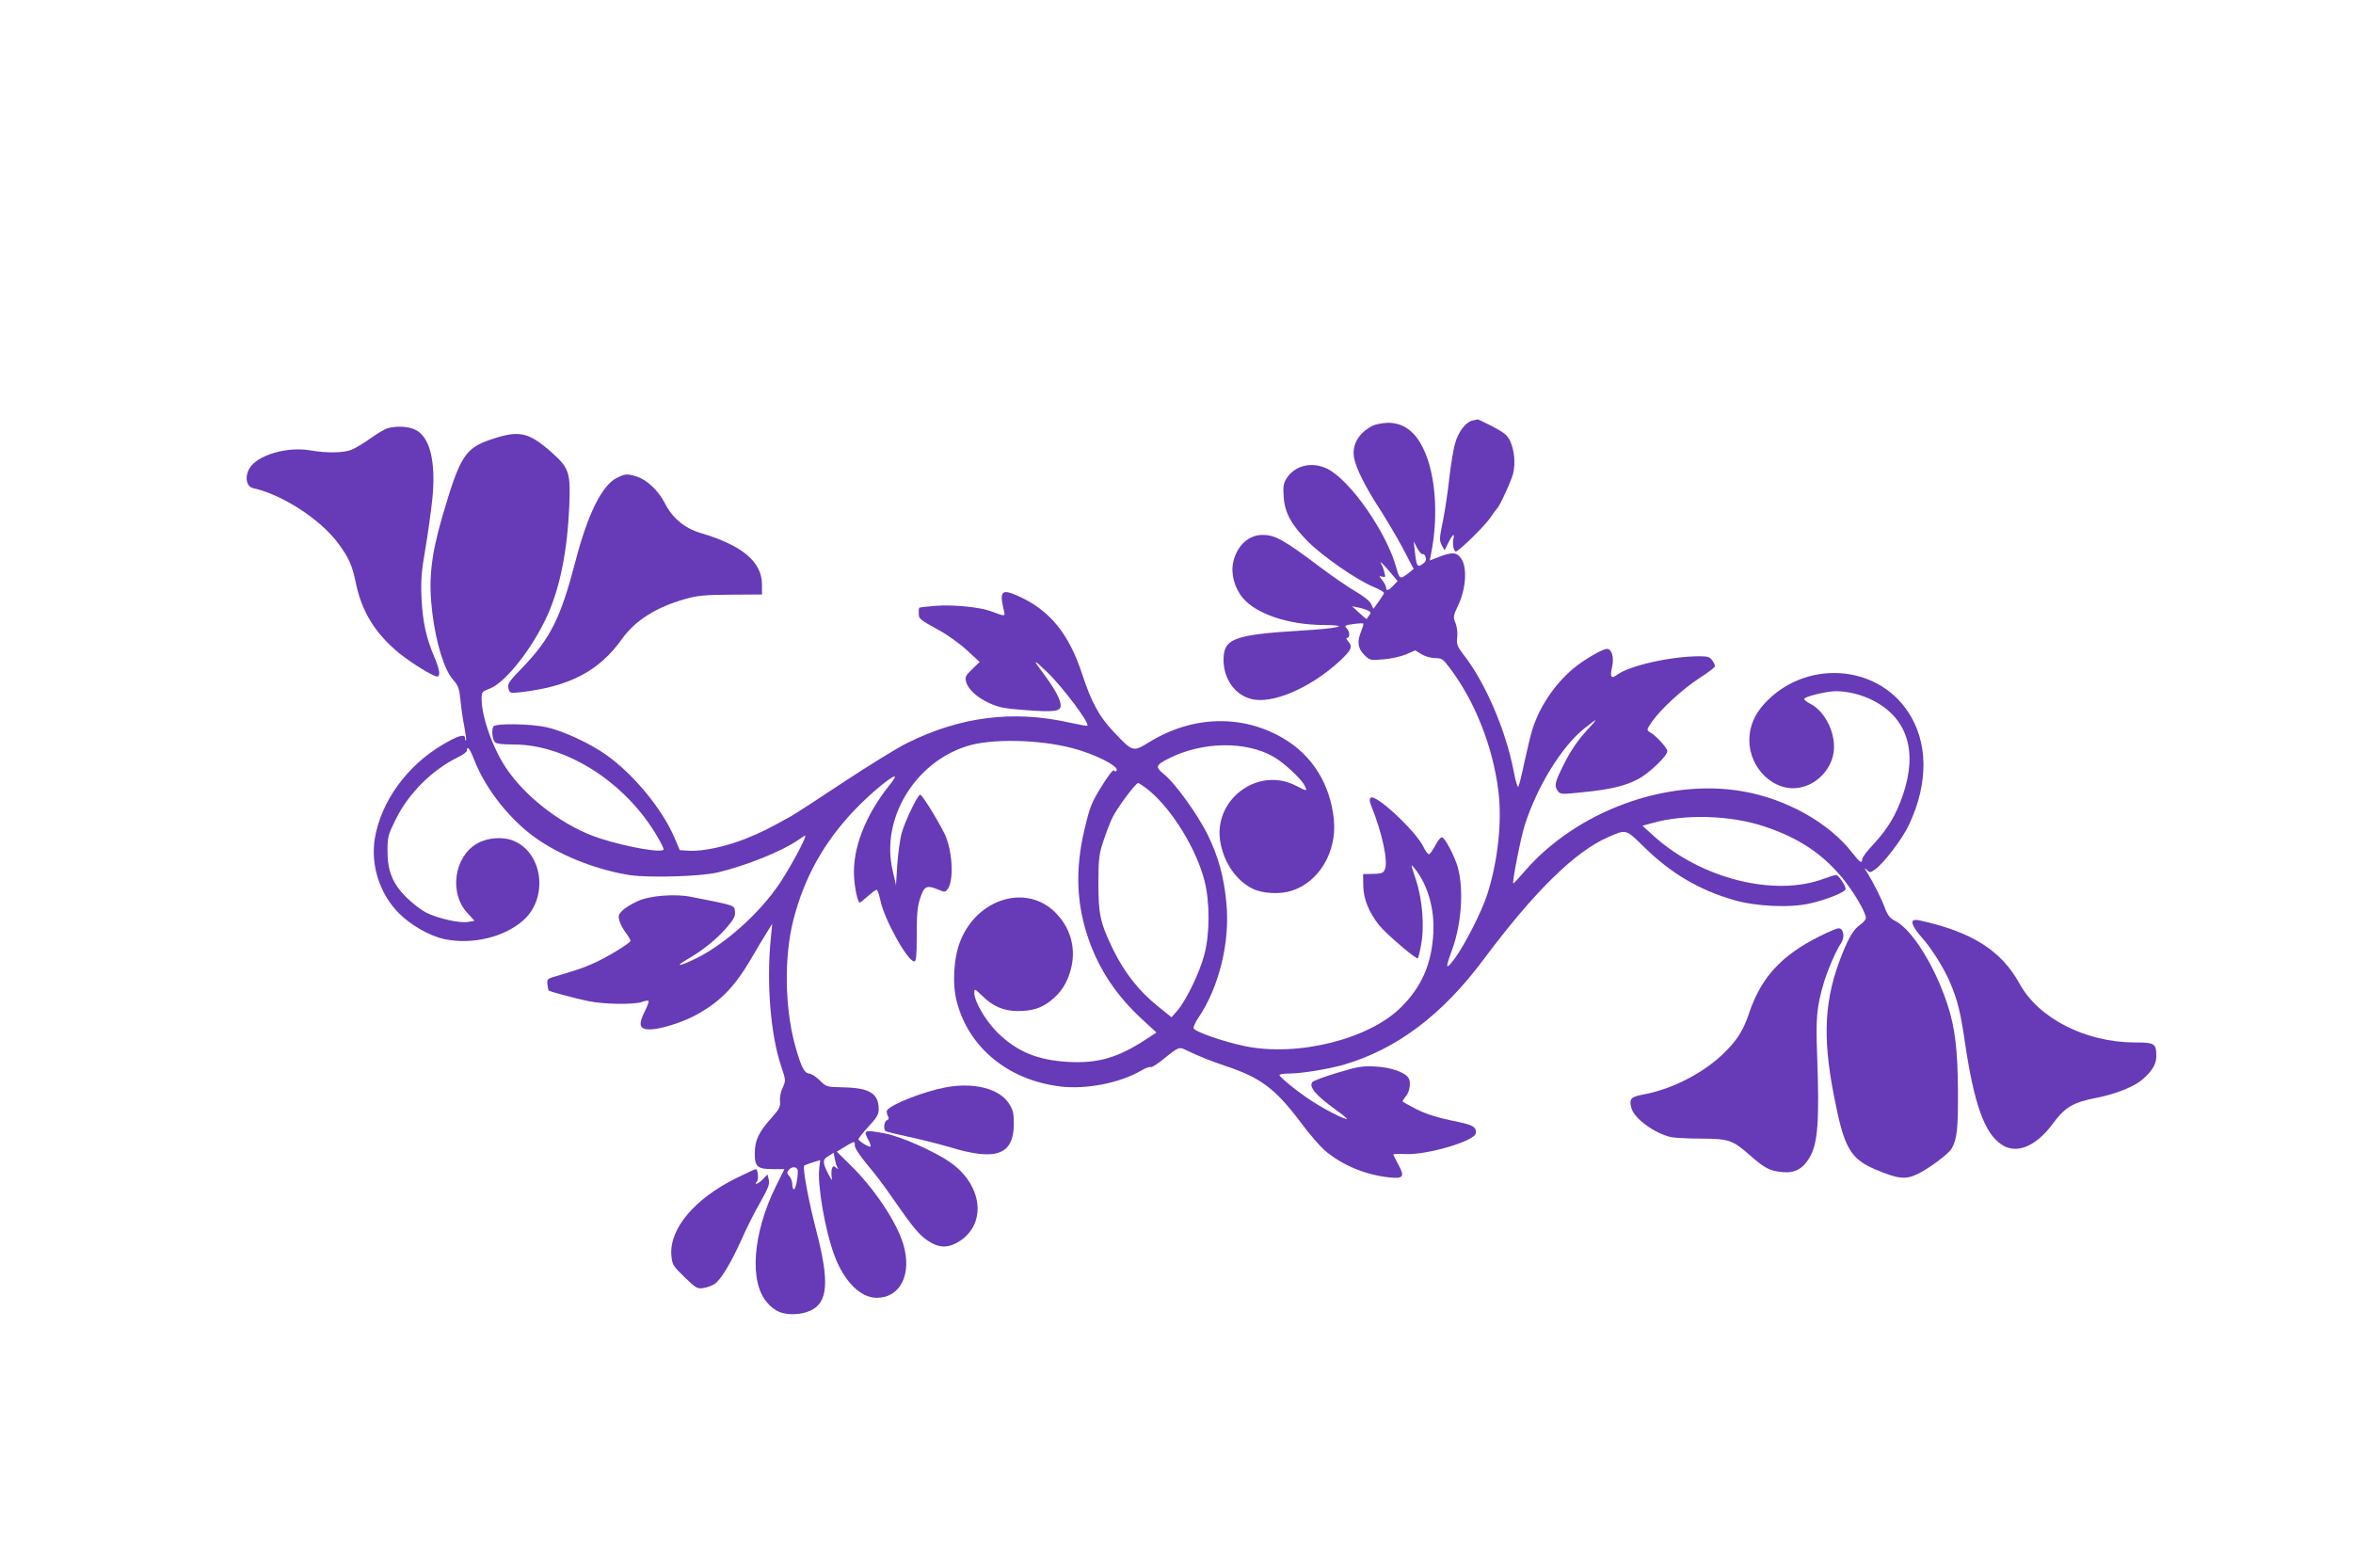 <?xml version="1.0" standalone="no"?>
<!DOCTYPE svg PUBLIC "-//W3C//DTD SVG 20010904//EN"
 "http://www.w3.org/TR/2001/REC-SVG-20010904/DTD/svg10.dtd">
<svg version="1.0" xmlns="http://www.w3.org/2000/svg"
 width="1280pt" height="853pt" viewBox="0 0 1280 853"
 preserveAspectRatio="xMidYMid meet">
<g transform="translate(0,853) scale(0.1,-0.1)"
fill="#673ab7" stroke="none">
<path d="M8013 6243 c-38 -7 -80 -61 -97 -124 -10 -32 -24 -119 -32 -191 -8
-73 -24 -179 -35 -234 -19 -91 -20 -104 -6 -130 l15 -28 21 42 c23 46 36 55
27 19 -6 -26 2 -67 14 -67 15 0 156 138 186 182 16 24 32 45 35 48 15 11 78
149 90 193 14 57 7 129 -17 180 -14 29 -33 45 -95 77 -42 22 -79 39 -81 39 -1
-1 -13 -4 -25 -6z"/>
<path d="M7465 6213 c-75 -39 -112 -104 -99 -174 11 -57 62 -159 135 -271 38
-59 97 -158 130 -220 l59 -113 -22 -18 c-52 -41 -54 -40 -72 24 -53 193 -249
474 -374 538 -83 42 -178 20 -223 -51 -17 -27 -20 -45 -16 -99 5 -87 41 -153
132 -245 81 -81 260 -205 353 -245 35 -14 62 -30 61 -35 -1 -5 -15 -26 -30
-48 l-28 -38 -12 26 c-7 16 -40 42 -81 66 -38 22 -122 79 -186 127 -210 158
-255 183 -324 183 -76 0 -139 -58 -159 -147 -15 -62 6 -141 51 -195 73 -88
249 -147 440 -148 152 -1 86 -18 -116 -30 -373 -23 -428 -43 -428 -160 0 -100
58 -186 145 -211 113 -34 324 55 487 205 65 61 72 78 45 108 -9 11 -11 18 -5
18 17 0 15 36 -3 53 -13 13 -9 16 36 22 28 4 52 5 55 3 2 -3 -3 -21 -11 -41
-24 -57 -19 -94 16 -129 30 -30 32 -31 103 -25 42 3 95 15 124 27 l51 22 34
-21 c20 -12 51 -21 74 -21 35 0 43 -5 76 -49 139 -182 238 -431 268 -674 21
-168 -3 -385 -62 -567 -30 -92 -123 -274 -176 -345 -49 -65 -52 -56 -15 45 57
153 67 362 24 477 -28 72 -65 138 -79 138 -7 0 -23 -20 -35 -44 -13 -25 -28
-46 -34 -48 -5 -2 -20 17 -31 41 -43 87 -262 291 -287 266 -7 -7 -6 -20 3 -43
60 -147 94 -306 74 -348 -8 -19 -18 -22 -64 -23 l-54 -1 1 -66 c2 -71 30 -140
86 -212 38 -47 205 -190 211 -180 3 5 11 36 17 71 20 100 8 249 -28 357 -29
88 -29 89 -6 60 71 -88 109 -221 101 -355 -10 -167 -64 -289 -177 -401 -175
-173 -562 -269 -848 -210 -119 25 -271 78 -279 97 -2 7 9 32 25 56 114 167
175 416 153 630 -14 141 -42 243 -99 362 -54 112 -180 287 -242 336 -47 38
-44 48 30 85 180 91 420 95 570 7 55 -32 147 -117 166 -154 18 -34 16 -34 -45
-3 -208 109 -455 -76 -412 -309 21 -113 88 -208 176 -251 56 -27 151 -31 214
-10 148 49 244 212 227 386 -19 193 -118 351 -276 443 -223 131 -494 123 -728
-21 -89 -55 -90 -54 -192 54 -80 84 -121 158 -174 318 -72 220 -178 348 -350
424 -86 38 -99 26 -77 -72 10 -43 15 -43 -69 -12 -62 23 -209 37 -305 29 -44
-4 -82 -8 -84 -10 -2 -2 -4 -15 -3 -30 0 -31 1 -32 113 -94 44 -24 112 -73
150 -108 l68 -63 -40 -39 c-36 -34 -40 -43 -34 -67 10 -42 60 -88 129 -119 51
-23 84 -29 196 -37 154 -12 190 -7 190 25 0 33 -34 94 -97 178 -57 76 -53 77
22 5 84 -80 234 -279 220 -293 -2 -2 -45 6 -97 17 -306 69 -593 33 -883 -111
-55 -27 -210 -123 -345 -212 -135 -90 -265 -174 -290 -188 -124 -69 -162 -88
-245 -121 -108 -43 -232 -69 -304 -65 l-53 3 -29 68 c-66 155 -222 345 -372
451 -89 63 -234 130 -324 150 -87 19 -278 22 -289 4 -11 -17 -6 -69 8 -85 7
-9 39 -13 103 -13 286 0 608 -206 779 -498 20 -33 36 -66 36 -72 0 -23 -197
11 -346 59 -190 61 -395 214 -507 377 -75 110 -136 280 -137 380 0 40 2 42 44
58 87 33 236 224 316 403 68 154 107 352 117 595 7 177 -1 202 -95 286 -127
112 -177 123 -329 72 -144 -48 -171 -92 -268 -424 -62 -215 -75 -345 -53 -522
20 -163 66 -311 113 -362 29 -33 33 -46 40 -112 4 -41 13 -106 21 -144 7 -38
12 -72 9 -74 -3 -3 -5 3 -5 12 0 26 -39 14 -122 -35 -195 -115 -335 -309 -369
-510 -24 -146 27 -303 132 -408 65 -65 168 -123 247 -140 149 -31 324 10 427
101 139 121 110 367 -51 434 -58 24 -142 18 -199 -15 -125 -72 -153 -269 -53
-377 l39 -43 -33 -6 c-45 -9 -164 18 -229 50 -29 15 -78 53 -109 84 -75 75
-103 145 -102 255 0 74 4 87 46 171 69 140 198 268 338 336 27 13 48 29 48 36
0 30 17 9 39 -49 64 -165 202 -337 350 -437 137 -93 329 -166 500 -192 109
-15 382 -7 476 15 154 37 346 114 435 175 14 10 31 21 38 25 20 12 -65 -150
-133 -254 -114 -173 -319 -353 -484 -426 -75 -34 -86 -30 -21 8 79 45 159 109
214 173 38 45 47 61 44 87 -3 34 2 32 -238 79 -89 18 -227 7 -293 -24 -31 -14
-68 -37 -81 -50 -22 -22 -24 -30 -16 -57 5 -18 21 -47 35 -65 14 -19 25 -38
25 -43 0 -12 -134 -94 -205 -124 -56 -25 -84 -34 -205 -70 -42 -12 -45 -15
-42 -43 2 -16 5 -31 6 -33 6 -6 144 -43 216 -58 87 -18 252 -20 294 -4 16 6
31 8 34 5 3 -3 -6 -29 -21 -58 -36 -72 -29 -97 28 -97 52 0 161 33 235 70 138
71 222 154 315 313 26 45 63 107 82 137 l34 55 -8 -80 c-24 -239 -2 -517 55
-691 27 -81 27 -82 10 -120 -11 -22 -17 -54 -15 -74 3 -30 -3 -43 -45 -90 -70
-78 -92 -123 -92 -193 -1 -74 14 -87 99 -87 l62 0 -48 -97 c-125 -255 -144
-518 -46 -629 17 -21 46 -43 64 -50 46 -20 121 -17 171 6 96 43 105 157 33
433 -43 165 -76 345 -66 356 4 3 25 11 47 18 l40 12 -5 -41 c-12 -91 31 -342
83 -480 52 -139 141 -228 229 -228 129 0 193 128 145 291 -36 121 -159 306
-291 434 l-71 70 41 25 c58 35 57 34 57 8 0 -14 28 -56 69 -105 38 -44 99
-125 136 -180 111 -160 145 -201 193 -233 63 -42 114 -41 178 2 144 99 115
307 -60 427 -85 59 -269 140 -352 155 -115 21 -119 20 -89 -38 9 -16 13 -31
11 -33 -7 -7 -66 30 -66 40 0 5 25 36 55 69 44 47 55 66 55 93 0 87 -49 117
-195 120 -89 2 -90 2 -127 39 -20 20 -46 36 -57 36 -26 0 -47 45 -79 165 -53
201 -56 470 -8 663 59 236 168 432 340 611 86 89 204 186 214 176 3 -2 -11
-24 -30 -47 -131 -164 -201 -344 -192 -497 3 -62 20 -141 31 -141 3 0 23 16
44 35 22 19 43 35 48 35 4 0 13 -26 20 -57 20 -102 148 -333 184 -333 11 0 14
31 14 143 0 115 3 154 19 202 22 66 35 72 102 44 30 -13 35 -12 47 4 36 49 26
214 -17 302 -44 87 -124 215 -133 212 -16 -6 -83 -147 -101 -212 -8 -33 -19
-109 -23 -170 l-7 -110 -18 79 c-66 279 118 587 404 677 132 42 390 37 574
-11 123 -32 254 -99 240 -121 -5 -8 -9 -8 -14 0 -4 7 -32 -29 -67 -86 -55 -88
-64 -111 -93 -233 -52 -216 -45 -408 22 -600 58 -166 152 -307 290 -434 l79
-73 -63 -41 c-148 -96 -255 -127 -413 -119 -171 9 -284 56 -391 162 -63 63
-124 168 -124 214 0 24 1 24 43 -16 57 -57 117 -83 192 -83 79 0 125 14 177
53 59 45 95 101 114 177 29 113 -3 225 -87 308 -157 154 -421 75 -514 -155
-37 -90 -46 -236 -20 -333 65 -249 279 -425 560 -460 142 -18 326 18 443 86
23 14 47 22 52 19 5 -3 37 17 72 46 79 64 82 65 121 46 80 -38 129 -57 217
-87 189 -63 268 -123 405 -305 45 -61 105 -130 131 -153 94 -80 220 -133 351
-147 78 -9 86 4 49 71 -14 26 -26 50 -26 53 0 4 28 5 63 3 115 -7 379 70 385
113 4 36 -14 46 -131 69 -80 17 -140 36 -192 62 -41 21 -75 40 -75 43 0 3 9
17 20 31 20 25 26 75 12 96 -19 31 -97 58 -178 62 -73 4 -96 0 -206 -33 -68
-20 -129 -43 -137 -50 -25 -25 15 -73 132 -157 31 -22 56 -43 54 -45 -6 -6
-109 45 -176 88 -75 46 -191 139 -191 151 0 4 24 8 53 8 66 0 212 24 297 48
287 84 535 270 760 572 277 371 498 588 680 667 98 42 93 44 194 -55 146 -143
296 -232 484 -287 120 -36 306 -45 417 -20 90 20 195 62 195 79 0 19 -39 76
-52 76 -7 0 -36 -9 -63 -19 -270 -103 -674 -1 -932 234 l-58 53 55 15 c175 50
427 42 608 -19 181 -60 308 -143 416 -270 62 -72 136 -196 136 -227 0 -9 -13
-25 -29 -36 -38 -27 -62 -67 -101 -164 -95 -238 -107 -440 -45 -761 56 -292
89 -350 232 -410 119 -50 161 -54 226 -22 66 33 167 109 184 138 29 52 35 108
34 308 -1 228 -16 351 -57 475 -68 209 -193 409 -284 455 -28 14 -41 30 -55
67 -20 55 -64 141 -96 193 -18 28 -18 31 -4 18 17 -16 20 -16 46 3 47 33 151
170 185 245 106 227 103 449 -8 614 -173 259 -559 281 -778 44 -57 -62 -83
-125 -84 -200 0 -154 134 -283 271 -259 95 15 175 99 188 194 13 99 -45 220
-126 262 -23 11 -38 24 -33 29 14 14 125 40 171 40 64 0 142 -19 203 -51 186
-96 243 -277 161 -515 -37 -108 -81 -181 -158 -265 -35 -36 -63 -74 -63 -83 0
-26 -13 -18 -54 35 -125 162 -358 293 -595 334 -416 73 -907 -108 -1191 -439
-30 -35 -56 -63 -58 -62 -7 7 41 250 62 316 67 210 200 427 323 526 80 63 81
62 12 -13 -45 -49 -83 -105 -118 -173 -54 -108 -58 -124 -36 -154 13 -17 21
-18 132 -6 154 15 235 35 305 72 60 32 158 126 158 152 0 17 -64 87 -95 103
-18 11 -18 13 10 55 48 69 166 178 258 238 47 30 86 60 86 65 1 6 -6 21 -15
33 -13 18 -24 22 -72 22 -155 -1 -377 -51 -444 -100 -34 -25 -41 -14 -28 44
11 50 -2 96 -28 96 -25 0 -128 -60 -186 -109 -99 -84 -180 -204 -219 -326 -9
-27 -28 -106 -43 -175 -14 -69 -30 -131 -34 -139 -4 -8 -15 26 -25 80 -43 226
-156 489 -276 641 -32 42 -36 53 -32 90 3 25 -1 58 -9 78 -14 33 -13 39 15 99
41 86 49 199 18 249 -25 38 -48 41 -122 13 l-51 -20 6 32 c46 226 23 472 -57
606 -44 75 -103 111 -176 111 -31 -1 -69 -8 -86 -17z m275 -698 c5 3 12 -4 15
-16 5 -14 1 -25 -12 -34 -33 -25 -37 -20 -47 70 l-6 50 20 -38 c12 -21 25 -35
30 -32z m-180 -95 l43 -51 -23 -24 c-26 -28 -40 -32 -40 -11 0 7 -9 25 -20 39
-20 25 -20 25 0 20 17 -5 18 -2 10 26 -4 17 -11 35 -15 41 -16 26 7 5 45 -40z
m-117 -212 c15 -8 16 -12 5 -26 -7 -9 -13 -18 -14 -20 0 -1 -19 14 -40 34
l-39 36 35 -7 c19 -4 43 -12 53 -17z m-1190 -980 c125 -105 255 -317 299 -488
30 -116 30 -291 -1 -405 -25 -95 -97 -244 -144 -300 l-34 -39 -72 58 c-106 85
-183 183 -246 311 -70 145 -80 189 -80 365 1 132 3 153 29 230 16 47 37 103
49 125 28 56 125 185 138 185 6 0 34 -19 62 -42z m-1698 -2048 c7 -13 6 -13
-7 -2 -14 11 -17 10 -23 -7 -3 -10 -3 -32 0 -48 4 -19 -2 -13 -20 22 -32 64
-31 77 3 97 l27 17 6 -32 c3 -18 9 -39 14 -47z m-215 -22 c0 -42 -13 -98 -21
-98 -5 0 -9 12 -9 27 0 14 -7 35 -16 45 -14 14 -14 20 -4 33 19 23 50 19 50
-7z"/>
<path d="M2107 6200 c-15 -5 -56 -29 -92 -55 -36 -25 -81 -53 -101 -61 -43
-18 -135 -20 -226 -4 -127 22 -289 -26 -331 -98 -27 -46 -17 -100 21 -108 152
-32 362 -167 458 -295 59 -78 80 -123 99 -217 32 -158 105 -277 236 -385 70
-56 185 -127 207 -127 19 0 14 36 -14 103 -45 104 -65 195 -71 322 -4 102 -1
143 21 270 14 83 31 205 38 272 20 201 -13 336 -92 375 -37 19 -106 22 -153 8z"/>
<path d="M3355 5930 c-80 -40 -158 -196 -225 -455 -81 -310 -136 -419 -292
-581 -70 -72 -78 -84 -72 -109 7 -26 8 -27 63 -21 270 31 430 115 556 292 71
99 185 171 341 215 67 19 105 23 249 24 l170 1 0 56 c-1 122 -107 211 -332
278 -89 26 -156 82 -197 164 -34 67 -99 128 -154 144 -52 16 -60 15 -107 -8z"/>
<path d="M10405 3520 c-8 -13 11 -47 52 -93 51 -57 120 -167 152 -244 39 -91
57 -163 80 -324 50 -336 106 -494 200 -556 79 -53 184 -11 274 109 72 97 112
121 247 147 101 20 202 61 245 99 51 44 75 84 75 123 0 73 -7 78 -118 78 -267
1 -523 131 -626 320 -100 181 -259 282 -548 345 -15 3 -30 2 -33 -4z"/>
<path d="M9897 3436 c-207 -104 -316 -222 -382 -417 -30 -90 -62 -142 -126
-207 -112 -114 -287 -206 -449 -236 -69 -13 -78 -23 -66 -72 15 -58 123 -138
216 -160 19 -4 94 -8 165 -8 151 -1 169 -7 267 -93 79 -69 107 -83 172 -89 67
-7 112 16 148 76 47 78 56 194 43 560 -8 205 -2 262 36 393 21 69 65 173 95
218 21 32 12 79 -14 79 -10 0 -57 -20 -105 -44z"/>
<path d="M5145 2615 c-121 -23 -300 -93 -320 -126 -3 -5 -1 -17 4 -28 8 -14 7
-20 -4 -25 -16 -6 -21 -51 -6 -60 4 -3 62 -17 127 -31 66 -14 164 -39 219 -55
254 -78 349 -43 350 126 0 61 -4 76 -28 113 -53 80 -191 114 -342 86z"/>
<path d="M4005 2121 c-228 -113 -364 -276 -353 -420 5 -51 8 -57 72 -119 62
-60 69 -64 102 -59 20 3 47 13 61 22 34 23 86 108 145 238 27 62 74 155 104
207 44 78 52 100 46 123 l-7 28 -24 -25 c-25 -26 -53 -37 -33 -13 10 12 5 67
-7 67 -3 0 -51 -22 -106 -49z"/>
</g>
</svg>
